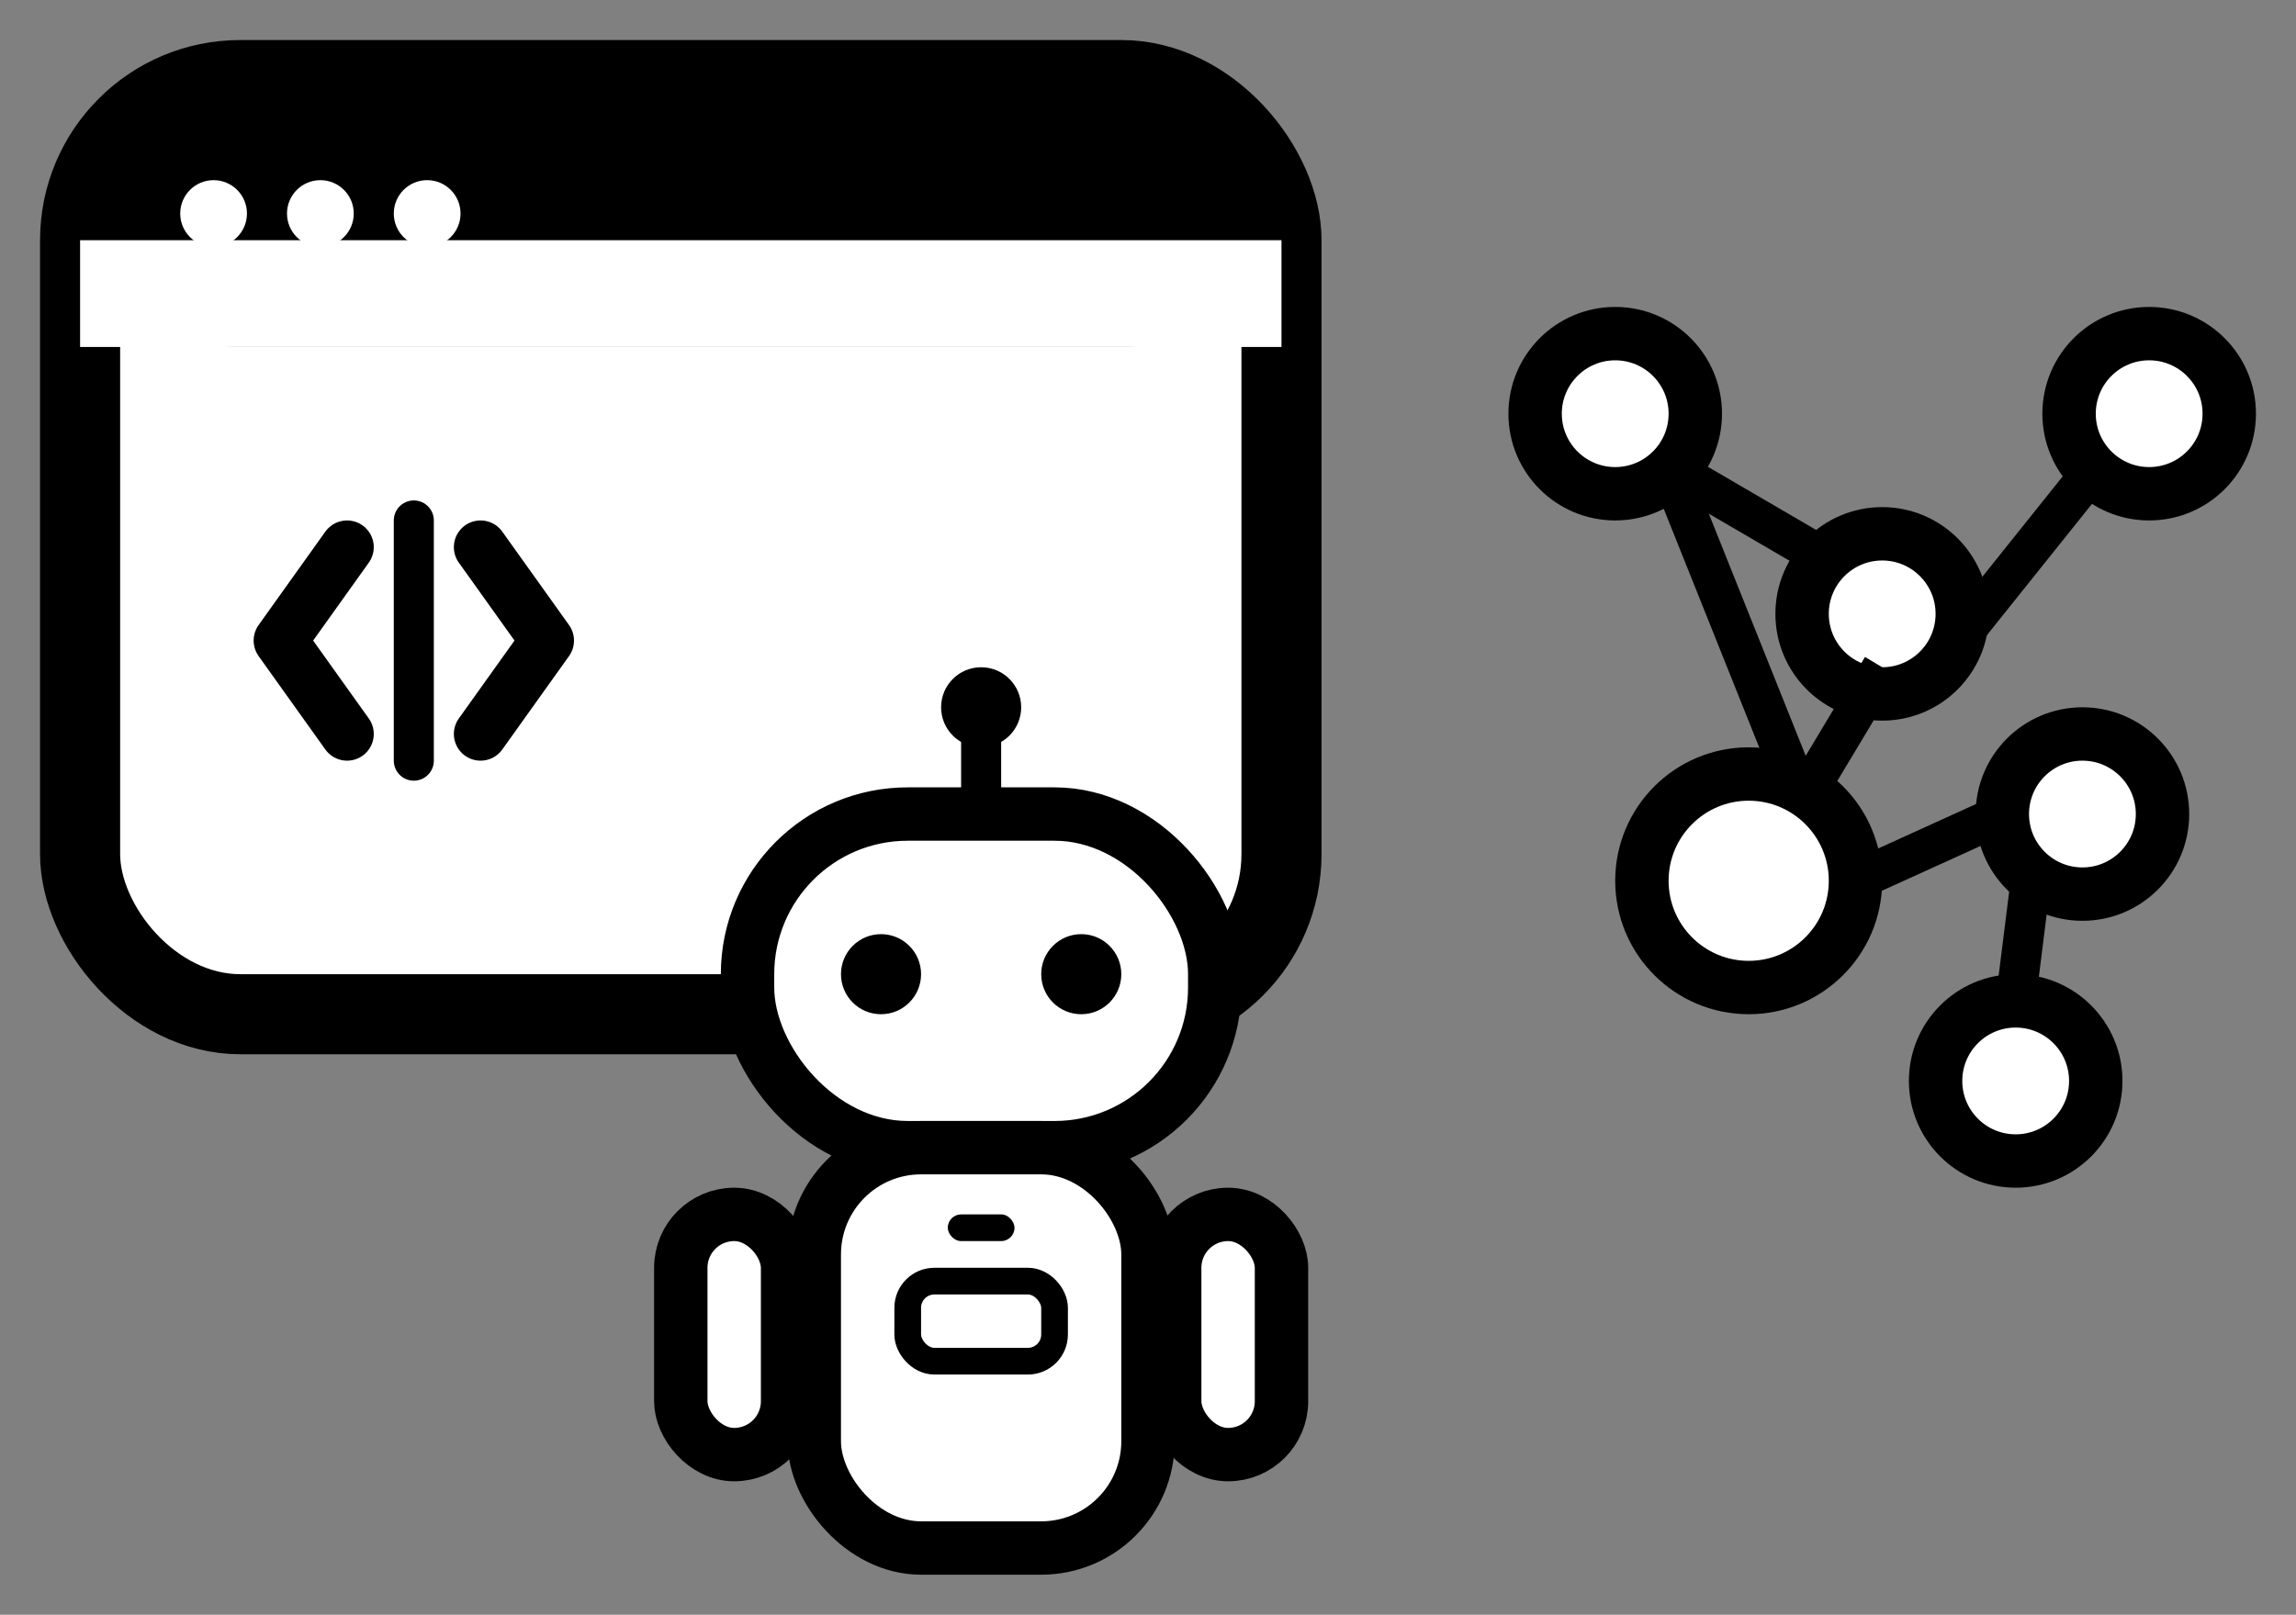 <svg viewBox="14 24 172 121" fill="none" xmlns="http://www.w3.org/2000/svg">
  <rect x="14" y="24" width="172" height="121" fill="#808080" stroke="none"/>
  <!-- Browser Window -->
  <rect x="20" y="30" width="90" height="70" rx="12" fill="white" stroke="#000000" stroke-width="6"/>
  <!-- Browser Title Bar -->
  <rect x="20" y="30" width="90" height="20" rx="12" fill="#000000"/>
  <rect x="20" y="42" width="90" height="8" fill="white"/>
  <!-- Window Controls -->
  <circle cx="30" cy="40" r="2.5" fill="white"/>
  <circle cx="38" cy="40" r="2.5" fill="white"/>
  <circle cx="46" cy="40" r="2.5" fill="white"/>
  
  <!-- Code Brackets -->
  <g transform="translate(35, 60)">
    <path d="M5 5 L0 12 L5 19" stroke="#000000" stroke-width="4" fill="none" stroke-linecap="round" stroke-linejoin="round"/>
    <path d="M15 5 L20 12 L15 19" stroke="#000000" stroke-width="4" fill="none" stroke-linecap="round" stroke-linejoin="round"/>
    <line x1="10" y1="3" x2="10" y2="21" stroke="#000000" stroke-width="3" stroke-linecap="round"/>
  </g>
  
  <!-- Robot -->
  <g transform="translate(70, 85)">
    <!-- Robot Head -->
    <rect x="0" y="0" width="35" height="25" rx="12" fill="white" stroke="#000000" stroke-width="4"/>
    <!-- Eyes -->
    <circle cx="10" cy="12" r="3" fill="#000000"/>
    <circle cx="25" cy="12" r="3" fill="#000000"/>
    <!-- Antenna -->
    <line x1="17.5" y1="0" x2="17.5" y2="-8" stroke="#000000" stroke-width="3" stroke-linecap="round"/>
    <circle cx="17.5" cy="-8" r="3" fill="#000000"/>
    
    <!-- Robot Body -->
    <rect x="5" y="25" width="25" height="30" rx="8" fill="white" stroke="#000000" stroke-width="4"/>
    <!-- Chest Panel -->
    <rect x="12" y="35" width="11" height="6" rx="2" fill="white" stroke="#000000" stroke-width="2"/>
    <!-- Small indicator -->
    <rect x="15" y="30" width="5" height="2" rx="1" fill="#000000"/>
    
    <!-- Arms -->
    <rect x="-5" y="30" width="8" height="18" rx="4" fill="white" stroke="#000000" stroke-width="4"/>
    <rect x="32" y="30" width="8" height="18" rx="4" fill="white" stroke="#000000" stroke-width="4"/>
  </g>
  
  <!-- Network Diagram -->
  <g transform="translate(120, 50)">
    <!-- Network Nodes -->
    <circle cx="15" cy="5" r="6" fill="white" stroke="#000000" stroke-width="4"/>
    <circle cx="35" cy="20" r="6" fill="white" stroke="#000000" stroke-width="4"/>
    <circle cx="55" cy="5" r="6" fill="white" stroke="#000000" stroke-width="4"/>
    <circle cx="25" cy="40" r="8" fill="white" stroke="#000000" stroke-width="4"/>
    <circle cx="50" cy="35" r="6" fill="white" stroke="#000000" stroke-width="4"/>
    <circle cx="45" cy="55" r="6" fill="white" stroke="#000000" stroke-width="4"/>
    
    <!-- Connection Lines -->
    <line x1="19" y1="9" x2="31" y2="16" stroke="#000000" stroke-width="3"/>
    <line x1="39" y1="24" x2="51" y2="9" stroke="#000000" stroke-width="3"/>
    <line x1="29" y1="34" x2="35" y2="24" stroke="#000000" stroke-width="3"/>
    <line x1="33" y1="40" x2="44" y2="35" stroke="#000000" stroke-width="3"/>
    <line x1="46" y1="41" x2="45" y2="49" stroke="#000000" stroke-width="3"/>
    <line x1="19" y1="9" x2="29" y2="34" stroke="#000000" stroke-width="3"/>
  </g>
</svg>
